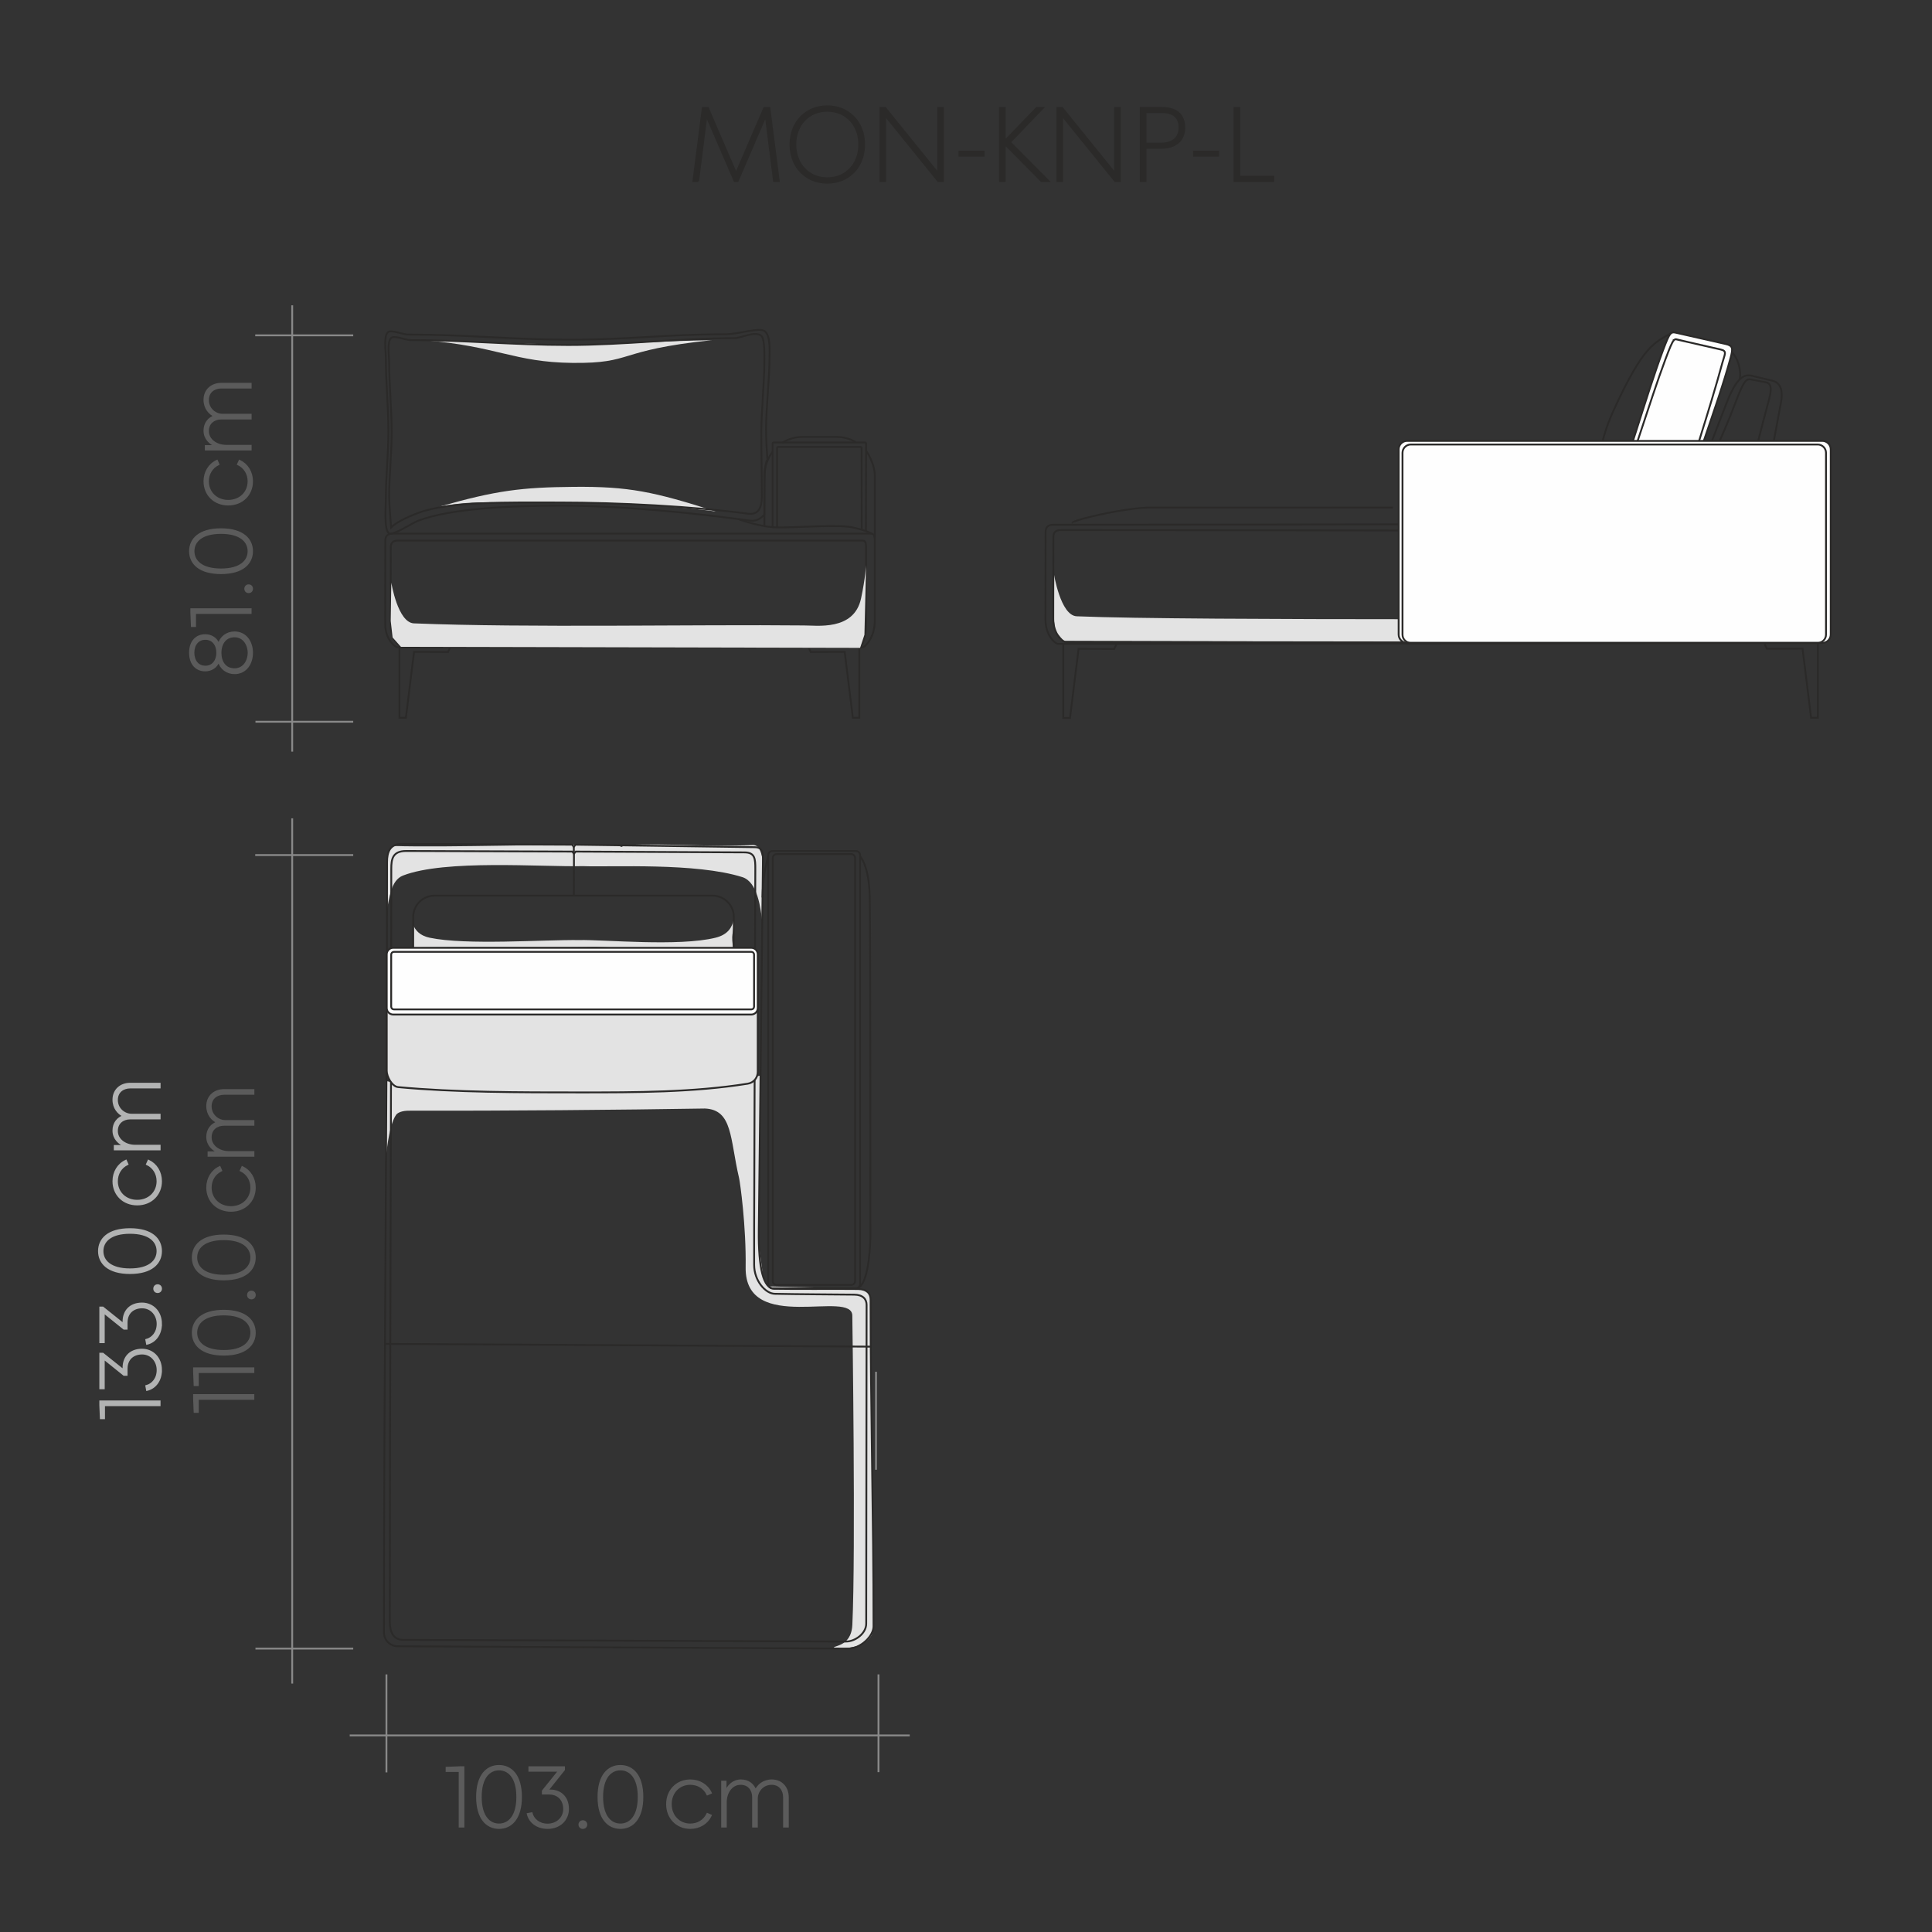 <?xml version="1.0" encoding="UTF-8"?>
<!DOCTYPE svg PUBLIC "-//W3C//DTD SVG 1.1//EN" "http://www.w3.org/Graphics/SVG/1.1/DTD/svg11.dtd">
<!-- Creator: CorelDRAW 2021.5 -->
<svg xmlns="http://www.w3.org/2000/svg" xml:space="preserve" width="80mm" height="80mm" version="1.1" style="shape-rendering:geometricPrecision; text-rendering:geometricPrecision; image-rendering:optimizeQuality; fill-rule:evenodd; clip-rule:evenodd"
viewBox="0 0 8000 8000"
 xmlns:xlink="http://www.w3.org/1999/xlink"
 xmlns:xodm="http://www.corel.com/coreldraw/odm/2003">
 <rect x="0" y="0" width="8000" height="8000" fill="#333333" stroke="none"/>
 <defs>
  <style type="text/css">
   <![CDATA[
    .str4 {stroke:#B2B3B3;stroke-width:7.62;stroke-miterlimit:22.926}
    .str2 {stroke:#898989;stroke-width:7.62;stroke-miterlimit:22.926}
    .str1 {stroke:#5B5B5B;stroke-width:7.62;stroke-miterlimit:22.926}
    .str3 {stroke:#2B2A29;stroke-width:7.62;stroke-miterlimit:22.926}
    .str0 {stroke:#2B2A29;stroke-width:7.62;stroke-miterlimit:22.926}
    .fil0 {fill:none}
    .fil2 {fill:#FEFEFE}
    .fil1 {fill:#E3E3E3}
    .fil5 {fill:#B2B3B3;fill-rule:nonzero}
    .fil4 {fill:#5B5B5B;fill-rule:nonzero}
    .fil3 {fill:#2B2A29;fill-rule:nonzero}
   ]]>
  </style>
 </defs>
 <g id="Layer_x0020_1">
  <g id="_2195856340064">
   <path class="fil0 str0" d="M6923.82 1377.48c-72.65,41.8 -117.37,49.06 -242.16,321.55 -124.79,272.5 -32.31,447.34 -27.55,433.97l269.71 -755.52z"/>
   <path class="fil1" d="M4363.78 2374.9c0,0 27.06,174.17 94.83,177.01 475.69,19.99 2377.6,8.14 2829.41,13.04 53.08,-0.79 211.02,25.62 240.51,-117.55 18.31,-88.87 21.01,-144.75 21.01,-144.75l-6.98 302.92 -18.18 56.69 -3120.14 -8.41 -34.99 -40.79 -7.92 -71.84 2.45 -166.32z"/>
   <path class="fil0 str0" d="M4361.94 2173.03c673.64,0 2490.88,-3.98 3164.47,-3.98 11.26,0 54.28,0 54.29,58.16l0.03 319.92c0,73.02 -40,115.12 -51.24,115.13l-3148.02 3.99c-11.25,0.01 -52.5,-33.68 -52.43,-101.46l0.41 -360.62c0.03,-30.14 21.23,-31.14 32.49,-31.14z"/>
   <path class="fil0 str0" d="M7253.31 1555.93l86.14 20.52c37.88,9.03 42.98,48.55 35.14,90.56l-77.8 416.7c-6.57,31.43 -38.75,66.2 -109.62,66.99l-155.6 1.76c-33.08,0.37 -58.76,-27.01 -47.05,-56.93l164.36 -425.45c40.87,-105.81 72.25,-121.82 104.43,-114.15z"/>
   <path class="fil0 str0" d="M7261.59 1573.5l51.36 9.73c29.85,5.65 18.81,46.93 8.39,85.48 -57.03,210.92 -72.41,288.72 -100.86,444.42 -5.4,29.51 -14.46,39.08 -57.55,39.22l-125.02 0.44c-25.46,0.08 -52.73,-30.71 -40.94,-57.81 69.62,-160.11 122,-249.17 191.63,-434.15 39.17,-104.07 47.64,-92.12 72.99,-87.33z"/>
   <polyline class="fil0 str0" points="4402.69,2666.74 4402.69,2972.77 4430.68,2972.77 4466.14,2686.65 4613.55,2687.27 4623.5,2666.74 "/>
   <path class="fil0 str0" d="M4393.27 2194.91c654.48,0 2481.97,3.98 3136.4,3.98 10.95,0 19.86,-0.77 19.86,27.52l0.04 327.68c0.01,68.56 -18.24,108.19 -29.14,108.17l-3108.19 -3.98c-10.9,-0.01 -51.01,-31.64 -50.93,-95.31l0.39 -338.81c0.03,-28.32 20.62,-29.25 31.57,-29.25z"/>
   <path class="fil2 str0" d="M6943.09 1378.55l203.58 46.16c29.62,6.72 29.64,18.76 19.22,57.29 -57.01,210.91 -164.52,468.92 -192.95,624.6 -5.38,29.47 -8.72,51.17 -44.95,51.17l-241.86 0c-25.42,0 -39.65,-13.34 -27.89,-40.41 69.59,-160.09 158.02,-481.37 227.88,-666.82 28.98,-76.94 31.8,-77.69 56.97,-71.99z"/>
   <path class="fil0 str0" d="M6955.12 1408.46l169.96 38.81c27.65,6.27 16.61,19.11 6.89,55.06 -53.2,196.85 -137.77,446.27 -178.01,592.99 -14.05,51.22 -4.48,51.23 -43.19,51.23l-208.95 -1.94c-23.71,0 -36.31,-4.65 -25.34,-29.89 64.93,-149.41 154.91,-454.82 219.87,-627.45 36.53,-97.11 35.27,-84.13 58.77,-78.81z"/>
   <path class="fil0 str0" d="M7272.02 2124.05c0,0 70.97,1.17 143.12,20.89 72.15,19.72 61.46,24.11 61.46,24.11"/>
   <polyline class="fil0 str0" points="7527.37,2666.03 7527.37,2972.06 7499.38,2972.06 7463.92,2685.93 7316.51,2686.55 7306.56,2666.03 "/>
   <path class="fil0 str0" d="M5767.61 2101.76c0,0 -967.18,0.43 -998.41,0.03 -86.47,-1.09 -222.87,30.31 -260.67,39.78 -78.66,19.71 -67,24.11 -67,24.11"/>
   <path class="fil0 str0" d="M7171.32 1458.53c21.72,19.84 40.35,70.01 32.43,112.5"/>
   <path class="fil2 str0" d="M7545.69 2662.26l-1719.13 0c-19.26,0 -35.01,-15.74 -35.01,-35.01l0 -766.6c0,-19.25 15.75,-35.01 35.01,-35.01l1719.13 0c19.26,0 35.01,15.76 35.01,35.01l0 766.6c0,19.27 -15.75,35.01 -35.01,35.01z"/>
   <path class="fil0 str0" d="M7526.67 2662.26l-1684.82 0c-18.9,0 -34.38,-15.47 -34.38,-34.38l0 -752.93c0,-18.91 15.48,-34.39 34.38,-34.39l1684.82 0c18.9,0 34.37,15.48 34.37,34.39l0 752.93c0,18.91 -15.47,34.38 -34.37,34.38z"/>
   <path class="fil1" d="M1754.54 1408.67c303.08,23.89 372.75,91.45 615.26,94 258.5,2.71 175.53,-52.16 577.64,-94 -226.11,3.3 -361.9,16.51 -588.02,19.82l-604.88 -19.82z"/>
   <path class="fil1" d="M1818.08 2098.36c235.96,-67.65 342.21,-80.46 556.95,-82.42 228.87,-2.09 331.64,19.83 588.84,101.79 -298.68,-38.15 -531.9,-34.62 -732.11,-37.17 -137.89,5.93 -257.99,-13.77 -413.68,17.8z"/>
   <path class="fil0 str0" d="M1627.62 2209.76c666.89,0 1307.52,0 1974.37,0 11.15,0 20.23,-0.78 20.24,27.95l0.03 332.65c0.01,69.66 -39.6,109.81 -50.73,109.81l-1924.58 0c-11.13,0 -51.98,-32.12 -51.9,-96.76l0.4 -343.95c0.03,-28.75 21.02,-29.7 32.17,-29.7z"/>
   <path class="fil0 str0" d="M1687.68 1385.23c236.73,0 436.44,21.3 673.17,21.3 239.93,0 400.14,-22.37 640.06,-22.37 61.77,0 143.34,-31.01 166.51,-12.08 24.09,19.69 19.03,85.67 19.03,109.77 0,81.59 -14.38,212.44 -14.38,294.03 0,49.19 2.81,89.27 5.69,128.09 -12.57,11.98 -12.57,91.22 -12.57,156.46 0,22.44 0,52.58 -0.06,69.87 -14.59,17.82 -35.36,28.65 -58.12,25.56 -233.65,-31.74 -531.19,-62.02 -783.9,-62.02 -209.68,0 -459.78,11.24 -593.18,63.07 -25.08,9.74 -103.89,62.98 -119.48,51.15 -20.96,-15.9 -12.87,-108.5 -12.87,-138.13 0,-98.88 10.72,-185.04 10.72,-283.92 0,-97.15 -10.72,-207.01 -10.72,-304.16 0,-27.06 -9.6,-90.45 8.61,-106.23 13.6,-11.78 62.8,9.61 81.49,9.61z"/>
   <path class="fil0 str0" d="M1698.93 1408.29c229.92,0 423.87,20.21 653.79,20.21 233.01,0 456.79,-28.37 689.8,-28.37 26.55,0 83.94,-31.35 109.96,-9.66 15.57,12.98 12.45,95.44 12.45,112.23 0,77.44 -12.49,207.73 -12.49,285.16 0,108.6 2.11,161.6 2.11,270.19 0,44.86 -14.9,74.68 -56.99,69.09 -226.91,-30.11 -536.06,-46.39 -781.5,-46.39 -203.64,0 -455.33,-5.8 -584.89,43.37 -24.35,9.25 -84.43,32.79 -111.71,59.93 0,0 -8.04,-97.88 -8.04,-126 0,-93.83 10.41,-175.6 10.41,-269.43 0,-92.2 -10.41,-196.46 -10.41,-288.65 0,-25.67 -9.32,-85.84 8.36,-100.8 13.21,-11.19 61,9.12 79.15,9.12z"/>
   <polyline class="fil0 str0" points="1653.99,2680.17 1653.99,2972.06 1680.69,2972.06 1714.51,2699.16 1855.1,2699.75 1864.6,2680.17 "/>
   <path class="fil0 str0" d="M1649.39 2238.22c647.59,0 1269.67,0 1917.23,0 10.82,0 19.64,-0.73 19.65,26.25l0.03 312.53c0.01,65.45 -18.03,103.17 -28.83,103.17l-1889.31 0c-10.81,0 -50.47,-30.18 -50.4,-90.91l0.39 -323.14c0.03,-27 20.41,-27.9 31.24,-27.9z"/>
   <polyline class="fil0 str0" points="3558.14,2680.17 3558.14,2972.06 3531.44,2972.06 3497.63,2699.16 3357.03,2699.75 3347.54,2680.17 "/>
   <path class="fil0 str0" d="M3057.06 2149.23c0,0 87.12,34.82 171.36,34.82 84.24,0 243.82,-13.13 303.15,0 59.32,13.13 79.88,26.36 79.88,26.36"/>
   <path class="fil0 str0" d="M3199.2 1870.3c-19.25,26.17 -34.01,61.98 -34.01,96.76l0 211.4"/>
   <path class="fil0 str0" d="M3542.88 1830.23c-23.15,-13.36 -49.96,-21.02 -78.47,-21.02l-141.37 0c-30.9,0 -59.81,9 -84.22,24.51"/>
   <path class="fil0 str0" d="M3622.26 2226.81l0 -259.75c0,-33.05 -18.48,-75.67 -36.01,-101.1"/>
   <path class="fil0 str0" d="M3585.65 2199.12l0.66 -363.18c0,-2 -1.64,-3.62 -3.63,-3.62l-379.85 0c-2,0 -3.63,1.62 -3.63,3.62l0 344.49c0,1.99 1.63,3.62 3.63,3.62"/>
   <path class="fil0 str0" d="M3568.19 2193.44l-0.42 -339.13c0,-1.97 -1.62,-3.58 -3.59,-3.58l-342.85 0c-1.98,0 -3.59,1.61 -3.59,3.58l0 327.88"/>
   <path class="fil1" d="M1620.28 2412.4c0,0 26.76,166.11 93.77,168.83 470.38,19.06 1166.87,3.95 1613.64,8.62 52.49,-0.75 208.66,24.43 237.83,-112.12 18.1,-84.75 20.77,-138.05 20.77,-138.05l-6.9 288.92 -17.98 54.06 -1901.12 -4.22 -34.6 -38.9 -7.83 -68.52 2.42 -158.62z"/>
   <path class="fil3 str0" d="M2891 749.57l34.17 -270.07 116.48 270.07 12.86 0 116.26 -270.07 34.17 270.07 19.85 0 -38.95 -302.78 -21.09 0 -116.85 270.66 -116.7 -270.66 -21.09 0 -38.95 302.78 19.84 0zm534.78 7.12c88.55,0 152.48,-65.69 152.48,-158.29 0,-92.59 -63.93,-158.29 -152.48,-158.29 -88.48,0 -152.64,65.7 -152.64,158.29 0,92.6 64.16,158.29 152.64,158.29zm0 -18.51c-76.8,0 -132.36,-58.13 -132.36,-139.78 0,-81.86 55.56,-139.77 132.36,-139.77 76.87,0 132.2,57.91 132.2,139.77 0,81.65 -55.33,139.78 -132.2,139.78zm239.71 11.39l0 -271.1 219.15 271.1 19.84 0 0 -302.78 -19.84 0 0 270.88 -219.15 -270.88 -19.84 0 0 302.78 19.84 0zm407.49 -104.87l0 -17.2 -100.09 0 0 17.2 100.09 0zm87.67 104.87l0 -153.3 151.54 153.3 29.46 0 -159.46 -160.65 136.46 -142.13 -26.01 0 -131.99 136.99 0 -136.99 -19.84 0 0 302.78 19.84 0zm237.44 0l0 -271.1 219.15 271.1 19.84 0 0 -302.78 -19.84 0 0 270.88 -219.15 -270.88 -19.84 0 0 302.78 19.84 0zm345.32 0.07l0 -137.57 66.8 0c49.98,0 93.7,-24.91 93.7,-83.19 0,-57.25 -36.01,-82.16 -93.7,-82.16l-86.64 0 0 302.92 19.84 0zm0 -285.28l66.58 0c46.96,0 74.08,19.4 74.08,64.52 0,45.05 -33.58,65.55 -74.08,65.55l-66.58 0 0 -130.07zm300.71 180.34l0 -17.2 -100.09 0 0 17.2 100.09 0zm228.26 104.87l0 -17.93 -140.59 0 0 -284.85 -19.84 0 0 302.78 160.43 0z"/>
   <path class="fil4 str1" d="M1043.74 2703.12c0,-44.88 -25.9,-84.57 -72.45,-84.57 -32.35,0 -57.53,19.76 -65.89,49.83 -8.35,-25.6 -31.93,-38.37 -55.5,-38.37 -36.7,0 -63.14,25.9 -63.14,72.93 0,46.91 26.44,73.17 63.14,73.17 23.57,0 47.15,-13.13 55.5,-38.5 8.36,30.2 33.54,49.95 65.89,49.95 46.55,0 72.45,-39.68 72.45,-84.44zm-144.25 -0.18c0,35.39 -20.23,57.41 -49.05,57.41 -31.16,0 -49.48,-24.29 -49.48,-57.41 0,-33.06 18.32,-57.53 49.48,-57.53 28.82,0 49.05,22.02 49.05,57.53zm130.05 0.18c0,29.9 -17.49,67.97 -58.61,67.97 -37.9,0 -57.83,-29.3 -57.83,-67.97 0,-38.73 20.77,-68.1 57.83,-68.1 40.94,0 58.61,38.08 58.61,68.1zm14.26 -265.16c0,-8.36 -5.97,-14.32 -14.14,-14.32 -8.18,0 -14.15,5.96 -14.15,14.32 0,8.24 5.97,14.2 14.15,14.2 8.17,0 14.14,-5.96 14.14,-14.2zm-0.06 -155.52c0,-49.36 -37.96,-91.02 -128.49,-91.02 -90.54,0 -128.49,41.66 -128.49,91.02 0,49.23 37.95,90.89 128.49,90.89 90.53,0 128.49,-41.66 128.49,-90.89zm-14.56 0c0,39.98 -32.83,75.49 -113.93,75.49 -81.05,0 -113.93,-35.33 -113.93,-75.49 0,-40.41 32.88,-75.62 113.93,-75.62 81.1,0 113.93,35.51 113.93,75.62zm14.56 -289.34c0,-37.95 -19.64,-69.94 -51.8,-85.16l-6.51 14.32c27.99,13.31 43.75,40.05 43.75,70.84 0,45.66 -34.8,80.75 -84.09,80.75 -49.36,0 -83.97,-35.09 -83.97,-80.75 0,-30.79 15.75,-57.53 43.57,-70.84l-6.33 -14.32c-32.35,15.22 -51.8,47.21 -51.8,85.16 0,55.09 41,96.15 98.53,96.15 57.65,0 98.65,-41.06 98.65,-96.15zm-5.67 -147.17l-101.58 0c-38.67,0 -75.37,-23.39 -75.37,-61.23 0,-34.44 26.38,-51.56 54.73,-51.56l122.22 0 0 -15.76 -116.97 0c-28.35,0 -59.98,-23.22 -59.98,-60.93 0,-34.44 26.38,-51.51 54.73,-51.51l122.22 0 0 -15.75 -122.22 0c-38.14,0 -69.29,24.82 -69.29,66.54 0,34.79 21.36,58.01 42.55,67.08 -24.65,8.71 -42.55,29.01 -42.55,60.52 0,33.12 23.63,53.59 45.71,63.02l0 0.65 -40.28 0 0 14.33 186.08 0 0 -15.4zm-0.18 676.66l-245.82 0 0 14.5 2.27 55.27 13.48 0 0 -54.01 230.07 0 0 -15.76z"/>
   <line class="fil0 str2" x1="1057.84" y1="2988.55" x2="1462.63" y2= "2988.55" />
   <line class="fil0 str2" x1="1056.86" y1="1388.57" x2="1462.63" y2= "1388.57" />
   <line class="fil0 str2" x1="1209.96" y1="3112.31" x2="1209.96" y2= "1264.27" />
   <path class="fil1" d="M3038.13 3943.92c-14.13,-91.6 0,-60.95 0,-136.53 -6.19,30.32 -21.87,62.39 -75.57,75.58 -151.94,37.35 -459.44,7.53 -564.08,9.65 -150.35,-1.78 -468.8,22.04 -618.91,-9.65 -45.16,-9.53 -59.44,-33.45 -69.02,-52.83 0,52.83 0,64.27 0,93.35 213.43,-3.52 543.21,0.79 756.64,-2.74l570.94 23.17z"/>
   <path class="fil1" d="M1596.68 4805.72c1.34,-6.15 10.45,-142.6 43.51,-189.5 6.62,-9.4 25.57,-17.15 52.83,-17.08 390.89,0.88 878.21,-3.35 1225.91,-9.01 115.43,4.95 103.24,125.04 141.37,287.67 4.36,18.61 29.72,198.91 27.26,369.92 -4.04,281.99 445.88,86.98 441.7,202.01 -0.01,0.19 14.48,979.05 0.11,1278.4 -4.68,97.44 -88.76,83.04 -75.9,98.09 6.66,7.78 94.21,-7.23 110.03,-15.28 13.84,-7.05 52.99,-29.03 53.12,-69.85 0.33,-97.37 -1.92,-288.19 -3.12,-495.75 -1.91,-331.14 -7.95,-686.28 -7.95,-686.28l-0.57 -175.92 -7.54 -27.61 -25.22 -15.67 -60.24 -5.17 -330.81 -8 -20.9 -39.29 -18.54 -135.74 5.86 -555.85 1.18 -104.95c-0.83,0 -5.31,-33.9 0.41,-36.67 4.56,-2.21 -36.22,7.12 -37.25,7.58 -3.92,1.77 -12.27,4.88 -15.12,4.89 -482.44,1.62 -968.81,13.33 -1451.18,14.75 -28.03,-0.04 -42.14,-3.09 -48.95,-6.82l0 331.13z"/>
   <path class="fil1" d="M3156.76 3554.37c0.39,86.28 0.39,108.37 0.39,269.37 -7.19,-64.59 -20.22,-171.88 -83.48,-191.84 -191.86,-60.53 -537.73,-40.87 -659.24,-45.39 -174.57,3.79 -571.29,-28.6 -745.59,38.89 -52.43,20.3 -55.77,98.13 -66.89,139.38 0.12,-64.72 -2.39,-165.56 0.3,-200.84 1.99,-26.08 9.66,-44.63 23.04,-60.94 241.17,7.31 679.38,-9.67 931.46,-3.98 6.92,0.16 10.44,7.65 17.08,7.86 3.98,-0.17 8.33,-7.7 12.24,-7.86 201.15,-8.45 328.26,9.01 532.34,0 25.32,0 33.25,30.19 38.35,55.35z"/>
   <path class="fil0 str0" d="M3083.24 3529.53l-699.24 -3.34 -7.38 8.88 -6.82 -8.88 -687.24 -2.41c-56.92,-0.2 -62.33,33.13 -62.33,73.72 0,1059.61 -6.07,2066.02 -6.07,3118.91 0,40.59 14.03,73.73 55.75,73.88l1833.33 6.92c37.65,0.14 83.57,-33.12 83.57,-73.71 0,-446.77 1.52,-873.3 1.52,-1320.06 0,-24.31 -15.38,-42.17 -51.11,-42.59 -101.68,-1.16 -227.66,-1.37 -329.32,-3.51 -38.73,-0.82 -85.17,-54.43 -85.17,-119.85l0 -159.38 4.87 -1480.36c0.13,-40.6 -1.11,-68.01 -44.36,-68.22z"/>
   <path class="fil0 str0" d="M2950.57 3708.71l-1151.66 0c-48.38,0 -87.96,39.58 -87.96,87.96l0 151.18c0,48.38 39.58,87.96 87.96,87.96l1151.66 0c48.38,0 87.96,-39.58 87.96,-87.96l0 -151.18c0,-48.38 -39.58,-87.96 -87.96,-87.96z"/>
   <polyline class="fil0 str0" points="2375.89,3506.69 2376.63,3544.12 2376.26,3708.71 "/>
   <path class="fil0 str0" d="M3126.1 3508.06l-742.7 -10.41 -7.51 9.04 -6.94 -9.04 -703.84 -3.26c-50.95,-0.25 -62.44,33.81 -62.44,75.13 0,1078.58 -12.76,2117.16 -12.76,3188.9 0,41.32 35.08,58.34 54.34,58.44l1867.92 9.66c50.63,0.25 104.93,-50.93 104.93,-92.25 0,-454.76 -12.12,-898.57 -12.12,-1353.34 0,-24.74 -15.68,-42.92 -52.03,-43.34 -103.49,-1.18 -243.97,0.82 -347.43,-1.12 -44.62,-0.84 -65.29,-85.1 -63.53,-242.28l17.28 -1537.42c0.46,-41.32 -13.86,-48.44 -33.17,-48.71z"/>
   <path class="fil0 str3" d="M3543.67 3523.78l-344.79 0c-9.81,0 -17.84,8.02 -17.84,17.84l0 1775.23c0,9.82 8.03,17.84 17.84,17.84l344.79 0c9.82,0 17.84,-8.02 17.84,-17.84l0 -1775.23c0,-9.82 -8.02,-17.84 -17.84,-17.84z"/>
   <path class="fil0 str0" d="M3524.82 3536.67l-309.03 0c-8.8,0 -15.99,7.19 -15.99,15.99l0 1751.95c0,8.8 7.19,15.99 15.99,15.99l309.03 0c8.8,0 15.99,-7.19 15.99,-15.99l0 -1751.95c0,-8.8 -7.19,-15.99 -15.99,-15.99z"/>
   <path class="fil0 str0" d="M3561.51 3546.28c0,0 37,34.91 40.04,170 3.04,135.09 2.53,1410.06 2.53,1410.06 0,0 -2.72,174.67 -46.61,203.92"/>
   <path class="fil1 str3" d="M3090.18 4057.79l-1441.35 0c-26.1,0 -47.45,19.35 -47.45,43l0 333.42c0,23.65 21.47,64.85 47.45,67.28 234.35,21.99 503.12,21.99 752.65,21.99 230.91,0 467.89,0 694.77,-36.15 25.77,-4.11 41.37,-25.42 41.37,-49.08l0 -337.46c0,-23.65 -21.35,-43 -47.44,-43z"/>
   <path class="fil2 str0" d="M3110.85 3924.73l-1482.7 0c-14.73,0 -26.77,12.04 -26.77,26.77l0 222.69c0,14.73 12.04,26.77 26.77,26.77l1482.7 0c14.73,0 26.77,-12.04 26.77,-26.77l0 -222.69c0,-14.73 -12.04,-26.77 -26.77,-26.77z"/>
   <path class="fil0 str0" d="M3111.22 3941.36l-1480.16 0c-6.17,0 -11.21,5.04 -11.21,11.21l0 215.95c0,6.17 5.04,11.21 11.21,11.21l1480.16 0c6.18,0 11.21,-5.04 11.21,-11.21l0 -215.95c0,-6.17 -5.03,-11.21 -11.21,-11.21z"/>
   <line class="fil0 str0" x1="3605.66" y1="5576.14" x2="1593.94" y2= "5564.78" />
   <path class="fil0 str0" d="M3181.06 3544.21c-9.06,35.24 -22.15,86 -23.58,172.07"/>
   <line class="fil0 str2" x1="3627.38" y1="6085.97" x2="3627.38" y2= "5680.2" />
   <path class="fil4 str1" d="M1049.28 5776.61l-245.82 0 0 14.5 2.27 55.27 13.48 0 0 -54.01 230.07 0 0 -15.76zm0 -110.83l-245.82 0 0 14.5 2.27 55.27 13.48 0 0 -54.01 230.07 0 0 -15.76zm5.85 -147.29c0,-49.36 -37.96,-91.02 -128.49,-91.02 -90.54,0 -128.49,41.66 -128.49,91.02 0,49.23 37.95,90.89 128.49,90.89 90.53,0 128.49,-41.66 128.49,-90.89zm-14.56 0c0,39.98 -32.83,75.49 -113.93,75.49 -81.05,0 -113.93,-35.33 -113.93,-75.49 0,-40.41 32.88,-75.62 113.93,-75.62 81.1,0 113.93,35.51 113.93,75.62zm14.56 -600.93c0,-37.95 -19.64,-69.94 -51.8,-85.16l-6.51 14.32c27.99,13.31 43.75,40.05 43.75,70.84 0,45.66 -34.8,80.75 -84.09,80.75 -49.36,0 -83.97,-35.09 -83.97,-80.75 0,-30.79 15.75,-57.53 43.57,-70.84l-6.33 -14.32c-32.35,15.22 -51.8,47.21 -51.8,85.16 0,55.09 41,96.15 98.53,96.15 57.65,0 98.65,-41.06 98.65,-96.15zm-5.67 -147.17l-101.58 0c-38.67,0 -75.37,-23.39 -75.37,-61.23 0,-34.44 26.38,-51.56 54.73,-51.56l122.22 0 0 -15.76 -116.97 0c-28.35,0 -59.98,-23.22 -59.98,-60.93 0,-34.44 26.38,-51.51 54.73,-51.51l122.22 0 0 -15.75 -122.22 0c-38.14,0 -69.29,24.82 -69.29,66.54 0,34.79 21.36,58.01 42.55,67.08 -24.65,8.71 -42.55,29.01 -42.55,60.52 0,33.12 23.63,53.59 45.71,63.02l0 0.65 -40.28 0 0 14.33 186.08 0 0 -15.4zm5.73 592.03c0,-8.36 -5.97,-14.32 -14.14,-14.32 -8.18,0 -14.15,5.96 -14.15,14.32 0,8.24 5.97,14.2 14.15,14.2 8.17,0 14.14,-5.96 14.14,-14.2zm-0.06 -155.52c0,-49.36 -37.96,-91.02 -128.49,-91.02 -90.54,0 -128.49,41.66 -128.49,91.02 0,49.23 37.95,90.89 128.49,90.89 90.53,0 128.49,-41.66 128.49,-90.89zm-14.56 0c0,39.98 -32.83,75.49 -113.93,75.49 -81.05,0 -113.93,-35.33 -113.93,-75.49 0,-40.41 32.88,-75.62 113.93,-75.62 81.1,0 113.93,35.51 113.93,75.62z"/>
   <line class="fil0 str2" x1="1057.84" y1="6826.52" x2="1462.63" y2= "6826.52" />
   <line class="fil0 str2" x1="1056.86" y1="3540.68" x2="1462.63" y2= "3540.69" />
   <line class="fil0 str2" x1="1209.96" y1="6971.32" x2="1209.96" y2= "3388.56" />
   <path class="fil5 str4" d="M660.95 5802.92l-245.81 0 0 14.5 2.26 55.27 13.49 0 0 -54.01 230.06 0 0 -15.76zm5.85 -129.86c0,-51.74 -35.69,-84.44 -78.72,-84.44 -48.57,0 -76.62,30.97 -76.62,74.12l0 11.04 -85.76 -68.57 -10.5 0 0 143.59 14.56 0 0 -123.12 83.61 67.32 10.98 0 0 -25.01c0,-42.67 29.48,-63.26 64.09,-63.26 37.96,0 64.16,31.1 64.16,68.33 0,35.87 -21.31,59.62 -46.85,66.25l2.98 16.11c33.54,-7.88 58.07,-38.61 58.07,-82.36zm0 -191.09c0,-51.74 -35.69,-84.44 -78.72,-84.44 -48.57,0 -76.62,30.97 -76.62,74.12l0 11.04 -85.76 -68.57 -10.5 0 0 143.59 14.56 0 0 -123.12 83.61 67.32 10.98 0 0 -25.01c0,-42.67 29.48,-63.26 64.09,-63.26 37.96,0 64.16,31.1 64.16,68.33 0,35.87 -21.31,59.62 -46.85,66.25l2.98 16.11c33.54,-7.88 58.07,-38.61 58.07,-82.36zm0 -590.69c0,-37.96 -19.63,-69.95 -51.8,-85.16l-6.51 14.32c27.99,13.31 43.75,40.04 43.75,70.84 0,45.65 -34.79,80.74 -84.09,80.74 -49.35,0 -83.97,-35.09 -83.97,-80.74 0,-30.8 15.76,-57.53 43.57,-70.84l-6.33 -14.32c-32.34,15.21 -51.8,47.2 -51.8,85.16 0,55.08 41,96.14 98.53,96.14 57.65,0 98.65,-41.06 98.65,-96.14zm-5.67 -147.17l-101.57 0c-38.67,0 -75.38,-23.39 -75.38,-61.23 0,-34.43 26.38,-51.56 54.73,-51.56l122.22 0 0 -15.75 -116.97 0c-28.35,0 -59.98,-23.22 -59.98,-60.94 0,-34.43 26.38,-51.5 54.73,-51.5l122.22 0 0 -15.75 -122.22 0c-38.14,0 -69.29,24.82 -69.29,66.54 0,34.79 21.37,58 42.55,67.08 -24.64,8.71 -42.55,29 -42.55,60.51 0,33.12 23.63,53.59 45.72,63.02l0 0.66 -40.29 0 0 14.32 186.08 0 0 -15.4zm5.73 592.01c0,-8.35 -5.97,-14.32 -14.14,-14.32 -8.18,0 -14.15,5.97 -14.15,14.32 0,8.24 5.97,14.2 14.15,14.2 8.17,0 14.14,-5.96 14.14,-14.2zm-0.06 -155.52c0,-49.36 -37.96,-91.01 -128.49,-91.01 -90.53,0 -128.49,41.65 -128.49,91.01 0,49.23 37.96,90.89 128.49,90.89 90.53,0 128.49,-41.66 128.49,-90.89zm-14.56 0c0,39.98 -32.83,75.49 -113.93,75.49 -81.04,0 -113.92,-35.33 -113.92,-75.49 0,-40.4 32.88,-75.61 113.92,-75.61 81.1,0 113.93,35.5 113.93,75.61z"/>
   <line class="fil0 str2" x1="3637.63" y1="7338.11" x2="3637.63" y2= "6933.32" />
   <line class="fil0 str2" x1="1600.17" y1="7339.1" x2="1600.17" y2= "6933.32" />
   <line class="fil0 str2" x1="3766.97" y1="7185.99" x2="1448.04" y2= "7185.99" />
   <path class="fil4 str1" d="M1919.01 7563.45l0 -245.82 -14.5 0 -55.27 2.27 0 13.48 54.01 0 0 230.07 15.76 0zm147.29 5.85c49.36,0 91.02,-37.96 91.02,-128.49 0,-90.54 -41.66,-128.49 -91.02,-128.49 -49.23,0 -90.89,37.95 -90.89,128.49 0,90.53 41.66,128.49 90.89,128.49zm0 -14.56c-39.98,0 -75.49,-32.83 -75.49,-113.93 0,-81.05 35.33,-113.93 75.49,-113.93 40.41,0 75.62,32.88 75.62,113.93 0,81.1 -35.51,113.93 -75.62,113.93zm201.31 14.56c51.74,0 84.45,-35.69 84.45,-78.72 0,-48.58 -30.98,-76.63 -74.13,-76.63l-11.04 0 68.57 -85.76 0 -10.5 -143.59 0 0 14.56 123.12 0 -67.31 83.61 0 10.98 25 0c42.67,0 63.26,29.49 63.26,64.1 0,37.96 -31.09,64.16 -68.33,64.16 -35.87,0 -59.62,-21.31 -66.25,-46.85l-16.11 2.98c7.88,33.54 38.61,58.07 82.36,58.07zm590.72 0c37.95,0 69.94,-19.64 85.16,-51.8l-14.32 -6.51c-13.31,27.99 -40.05,43.75 -70.84,43.75 -45.66,0 -80.75,-34.8 -80.75,-84.09 0,-49.36 35.09,-83.97 80.75,-83.97 30.79,0 57.53,15.75 70.84,43.57l14.32 -6.33c-15.22,-32.35 -47.21,-51.8 -85.16,-51.8 -55.09,0 -96.15,41 -96.15,98.53 0,57.65 41.06,98.65 96.15,98.65zm147.17 -5.67l0 -101.58c0,-38.67 23.39,-75.37 61.23,-75.37 34.44,0 51.56,26.38 51.56,54.73l0 122.22 15.76 0 0 -116.97c0,-28.35 23.22,-59.98 60.93,-59.98 34.44,0 51.51,26.38 51.51,54.73l0 122.22 15.75 0 0 -122.22c0,-38.14 -24.82,-69.29 -66.54,-69.29 -34.79,0 -58.01,21.36 -67.08,42.55 -8.71,-24.65 -29.01,-42.55 -60.52,-42.55 -33.12,0 -53.59,23.63 -63.02,45.71l-0.65 0 0 -40.28 -14.33 0 0 186.08 15.4 0zm-592.03 5.73c8.36,0 14.32,-5.97 14.32,-14.14 0,-8.18 -5.96,-14.15 -14.32,-14.15 -8.24,0 -14.2,5.97 -14.2,14.15 0,8.17 5.96,14.14 14.2,14.14zm155.52 -0.06c49.36,0 91.02,-37.96 91.02,-128.49 0,-90.54 -41.66,-128.49 -91.02,-128.49 -49.23,0 -90.89,37.95 -90.89,128.49 0,90.53 41.66,128.49 90.89,128.49zm0 -14.56c-39.98,0 -75.49,-32.83 -75.49,-113.93 0,-81.05 35.33,-113.93 75.49,-113.93 40.41,0 75.62,32.88 75.62,113.93 0,81.1 -35.51,113.93 -75.62,113.93z"/>
  </g>
 </g>
</svg>
